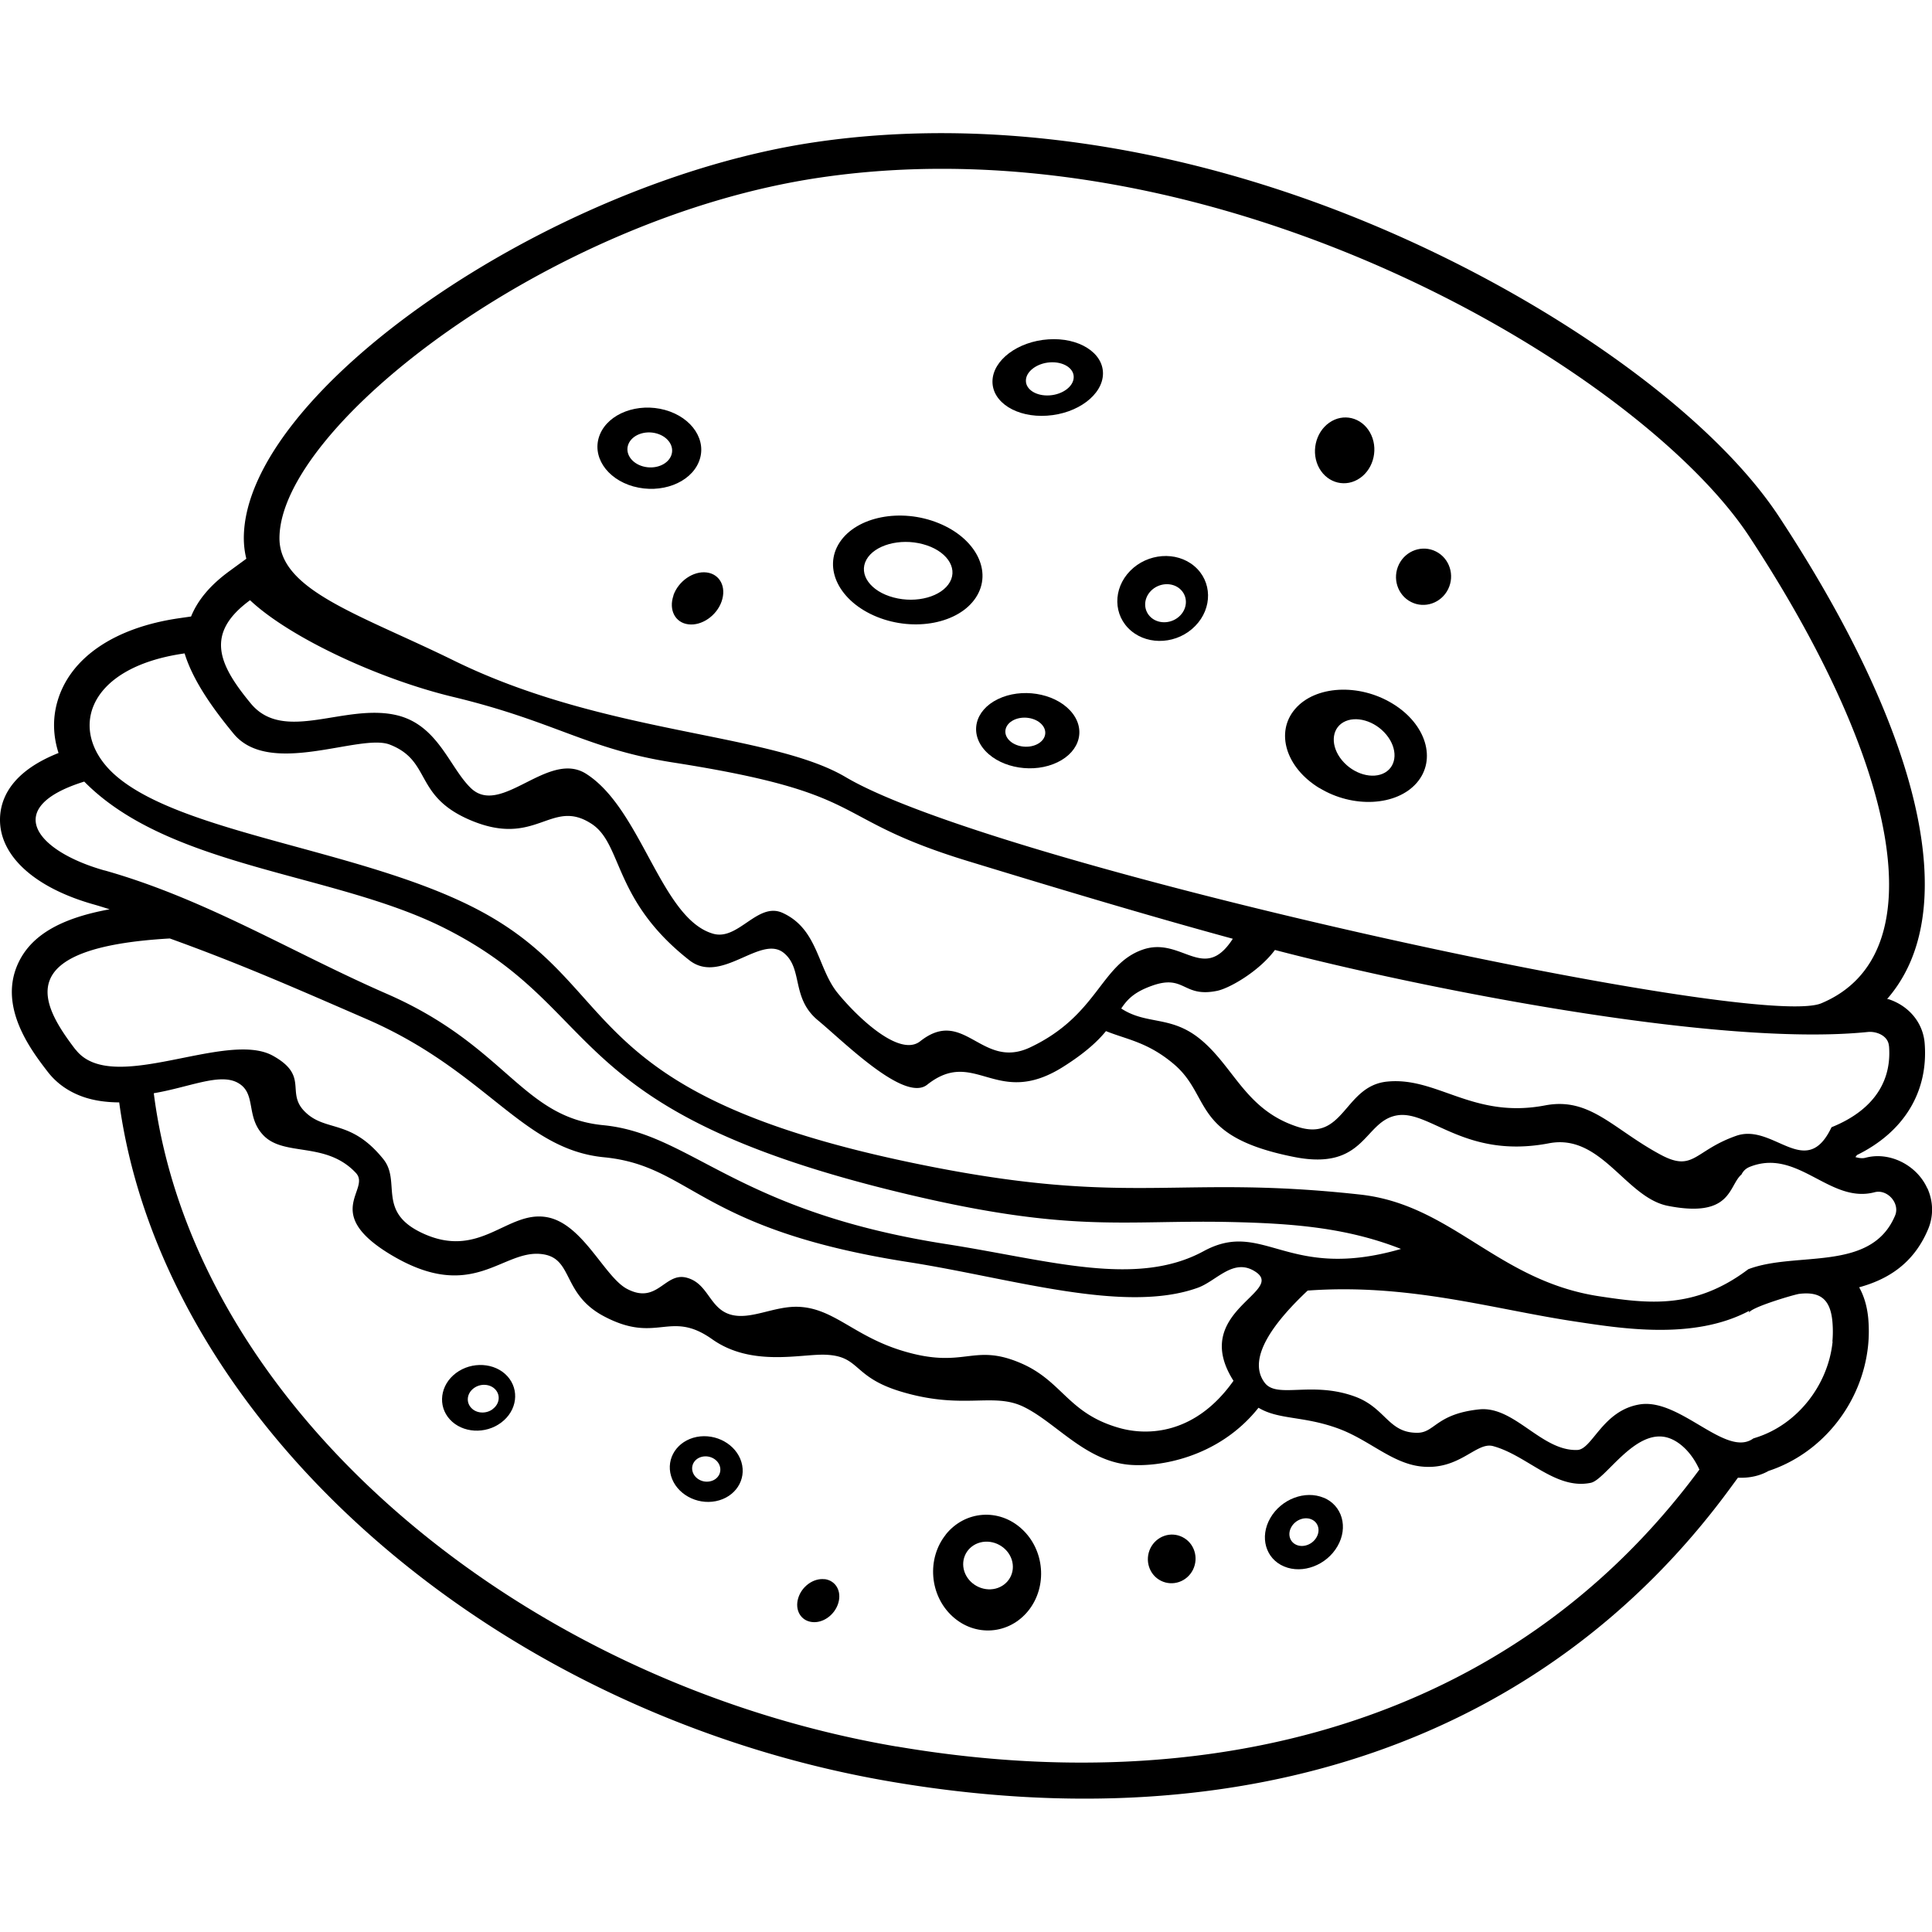 <svg xmlns="http://www.w3.org/2000/svg" id="uuid-09cf29d9-67df-47ef-adfe-4dea2076b605" data-name="Capa 1" viewBox="0 0 200 200"><defs/><path d="M47.2 142.14c-1.64 1.23-1.92 3.39-.63 4.8 1.29 1.41 3.68 1.56 5.32.32 1.64-1.23 1.92-3.38.63-4.8-1.29-1.41-3.68-1.55-5.32-.32Zm3.81 3.73c-.69.52-1.7.46-2.24-.14-.55-.6-.43-1.5.27-2.02.69-.52 1.7-.46 2.24.13.55.6.43 1.5-.27 2.02ZM72.12 148.75c-2.01.4-3.2 2.21-2.65 4.05.54 1.83 2.62 3 4.63 2.6 2.01-.4 3.2-2.21 2.65-4.05-.55-1.83-2.62-2.99-4.63-2.6Zm1.37 4.6c-.78.16-1.58-.29-1.79-1-.21-.71.25-1.41 1.03-1.56.78-.15 1.58.29 1.79 1 .21.71-.25 1.41-1.03 1.56ZM108.4 43.03c3.16-.21 5.75-2.16 5.78-4.34.03-2.18-2.51-3.78-5.66-3.56-3.16.21-5.75 2.16-5.78 4.34-.03 2.18 2.51 3.78 5.66 3.56Zm.3-5.52c1.37-.09 2.47.6 2.45 1.54-.01.94-1.13 1.79-2.5 1.88-1.37.09-2.47-.6-2.45-1.54.01-.94 1.14-1.79 2.5-1.88ZM123.73 64.8c1.81-1.85 1.76-4.63-.1-6.2-1.86-1.57-4.84-1.34-6.64.5-1.81 1.85-1.76 4.63.1 6.2 1.86 1.57 4.84 1.35 6.64-.5Zm-4.59-3.63c.81-.83 2.15-.93 2.98-.23.84.71.86 1.95.05 2.78-.81.83-2.15.93-2.98.23-.84-.71-.86-1.95-.05-2.78ZM65.59 50.36c2.83.78 5.85-.35 6.75-2.54.9-2.18-.66-4.59-3.49-5.38-2.83-.78-5.85.35-6.75 2.54-.9 2.19.66 4.59 3.48 5.38Zm-.53-4.4c.39-.94 1.69-1.43 2.91-1.09 1.22.34 1.89 1.38 1.5 2.32-.39.94-1.69 1.43-2.91 1.09-1.22-.34-1.89-1.38-1.5-2.32ZM102.02 77.75c1.7 1.81 5.04 2.33 7.45 1.16 2.41-1.16 2.99-3.57 1.29-5.38-1.7-1.81-5.04-2.33-7.45-1.16-2.41 1.16-2.99 3.57-1.29 5.38Zm2.93-3.22c.93-.45 2.22-.25 2.88.45.66.7.43 1.63-.5 2.08-.93.45-2.22.25-2.88-.45-.66-.7-.43-1.63.5-2.08ZM69.72 61.64c-.52 1.49.17 2.83 1.55 2.99 1.38.17 2.92-.9 3.43-2.37.52-1.49-.17-2.83-1.55-3-1.38-.17-2.92.89-3.44 2.37ZM85.37 163.48c-1.15-.14-2.37.73-2.74 1.96-.37 1.22.26 2.33 1.41 2.47 1.15.15 2.37-.73 2.74-1.96.37-1.23-.26-2.33-1.41-2.48ZM90.79 63.86c3.89 1.57 8.47.68 10.23-2 1.76-2.68.03-6.13-3.87-7.71-3.89-1.58-8.47-.68-10.23 2-1.76 2.68-.03 6.13 3.87 7.71Zm-1.1-5.92c.84-1.52 3.46-2.25 5.84-1.61 2.39.63 3.65 2.39 2.81 3.91-.84 1.52-3.45 2.25-5.84 1.61-2.39-.63-3.65-2.39-2.81-3.91ZM140.8 49.48c1.45-1.02 1.91-3.13 1.02-4.71-.89-1.58-2.78-2.03-4.22-1.01-1.45 1.02-1.91 3.13-1.03 4.71.89 1.58 2.78 2.03 4.23 1.01ZM146.08 62.32c1.4.71 3.12.11 3.83-1.33.71-1.44.15-3.19-1.26-3.9-1.4-.71-3.12-.11-3.83 1.33-.71 1.44-.15 3.19 1.26 3.9Z" class="uuid-17505234-26ff-4a60-8861-ecc117f1dbea"/><path d="M199.51 123.01c-1.08-2.4-3.9-3.83-6.39-3.16-.23.06-.53.08-1.05-.07.05-.07.11-.13.16-.21 4.87-2.39 7.41-6.55 7.01-11.58-.17-2.08-1.57-3.81-3.66-4.53-.07-.02-.15-.03-.22-.05 1.35-1.55 2.37-3.4 3.02-5.53 3.06-10.02-1.98-25.78-14.2-44.37-8.1-12.32-28.82-26.06-50.38-33.4-17.01-5.8-34.13-7.66-49.5-5.38-27.53 4.08-58.99 25.88-59.06 40.94 0 .77.09 1.49.26 2.17l-1.79 1.31c-1.95 1.43-3.24 2.97-3.93 4.67l-1.18.17c-6.74.96-11.36 4.1-12.66 8.64-.51 1.77-.44 3.58.12 5.32C1.16 79.89.03 82.69 0 84.79c-.05 3.81 3.59 7.14 9.82 8.87.52.15 1.02.31 1.53.47-5.17.94-8.17 2.75-9.48 5.61-2.07 4.51 1.37 9 3.03 11.16.95 1.25 2.23 2.14 3.78 2.67 1.16.39 2.39.54 3.66.55 3.81 27.98 28.95 54.44 62.76 65.96a110.49 110.49 0 0 0 17.1 4.35c36.9 6.3 67.7-4.39 86.71-30.1l1-1.36c1.31.06 2.38-.25 3.17-.7 5.58-1.84 9.71-7.03 10.31-13.03.09-.92.09-1.85.01-2.77-.13-1.35-.48-2.38-.94-3.21 2.88-.79 5.62-2.39 7.14-6.02.57-1.36.54-2.87-.08-4.24Zm-3.96-14.73c.35 4.34-2.4 6.99-5.95 8.41-2.65 5.58-6.01-.47-9.87.89-4.36 1.53-4.39 3.8-7.83 1.95-4.92-2.64-7.3-5.99-11.95-5.1-7.48 1.43-11.19-3.01-16.39-2.46-4.41.47-4.4 6.22-9.19 4.69-5.35-1.71-6.56-6.07-9.97-8.96-3.12-2.65-5.64-1.54-8.33-3.3.64-.96 1.36-1.72 3.25-2.38 3.35-1.17 3.14 1.28 6.68.55 1.3-.27 4.35-2.03 5.98-4.23 13.97 3.66 45.47 10.12 61.38 8.49.9-.09 2.1.39 2.18 1.44ZM84.84 18.39c41.48-6.14 84.99 20.02 96.25 37.16 15.33 23.32 19.54 43.25 7.45 48.31-6.85 2.87-85.51-14.26-100.99-23.41-7.83-4.63-24.93-4.38-40.59-12.08-9.71-4.77-18.06-7.25-18.03-12.68.05-11.58 27.93-33.16 55.91-37.3ZM25.88 62.13c4.11 3.87 13.33 8.16 21.01 10.01 10.62 2.55 13.83 5.39 22.77 6.79 20.9 3.27 15.75 5.69 30.57 10.22 8.72 2.66 18.11 5.5 27.39 8.03-3.01 4.67-5.29-.29-9.34 1.13-4.37 1.53-4.6 6.78-11.63 10.11-5.05 2.39-6.82-4.24-11.39-.63-2.16 1.71-6.57-2.57-8.53-4.97-2.12-2.59-2.03-6.64-5.72-8.32-2.58-1.17-4.58 2.9-7.18 2.16-5.4-1.54-7.41-12.92-13.16-16.56-3.93-2.49-8.8 4.5-11.93 1.48-2.19-2.11-3.38-6.47-7.58-7.52-5.4-1.34-11.74 2.95-15.2-1.24-3.33-4.03-4.79-7.24-.07-10.69ZM10.82 90.11c-7.09-2-10.72-6.52-2.1-9.2 8.84 8.97 25.82 9.42 37.22 15.13 17.1 8.56 11.63 18.97 48.04 27.6 17.03 4.04 22.35 2.63 33.28 2.86 6.47.14 12.11.56 17.77 2.79-11.81 3.42-14.21-3.15-20.43.23-6.99 3.8-16.05.92-26.63-.73-21.8-3.39-26.4-11.42-35.51-12.31-8.47-.82-10.04-8.2-22.42-13.6-9.81-4.28-18.77-9.83-29.23-12.78Zm-3 18.55C4.26 104 .95 98.1 17.58 97.15c7.22 2.61 12.47 4.91 20.45 8.38 12.37 5.4 16.03 13.45 24.5 14.27 9.11.89 9.7 7.45 31.5 10.85 10.59 1.65 22.34 5.4 29.96 2.66 1.96-.7 3.71-3.17 5.99-1.65 3.13 2.08-6.83 4.14-2.29 11.28-3.93 5.55-8.87 5.72-11.82 4.88-5.37-1.52-5.86-4.87-10.25-6.73-4.97-2.11-5.76.72-12.25-1.27-5-1.53-7.07-4.41-10.74-4.54-2.51-.09-4.95 1.41-7.02.8-2.2-.65-2.28-3.24-4.55-3.82-2.26-.58-3.01 2.83-6.16 1.16-2.32-1.23-4.55-6.71-8.24-7.41-4.18-.79-6.97 4.54-13.09 1.57-4.54-2.21-2.03-5.28-3.89-7.59-3.42-4.24-6.02-2.74-8.18-4.97-1.91-1.97.5-3.65-3.25-5.73-4.87-2.7-16.7 4.22-20.43-.65Zm84.99 72.14c-38.87-6.64-72.74-34.96-76.89-67.63 3.67-.62 6.76-2.09 8.64-1.11 2.06 1.08.81 3.51 2.72 5.48 2.16 2.23 6.47.58 9.56 3.88 1.6 1.71-3.59 4.12 3.59 8.45 8.6 5.18 11.58-.67 15.78-.03 3.14.47 1.97 4.1 6.27 6.4 5.57 2.97 6.83-.73 11.25 2.4 4.06 2.88 9.18 1.51 11.69 1.6 3.66.13 2.77 2.26 7.76 3.79 6.49 1.98 9.57.06 12.76 1.59 3.34 1.61 6.37 5.59 10.93 6.01 2.97.27 9.23-.65 13.41-5.9 2.1 1.26 4.61.83 8.2 2.13 3.24 1.17 5.59 3.62 8.64 3.95 3.97.43 5.69-2.58 7.44-2.11 3.54.96 6.46 4.56 10.12 3.8 1.53-.32 4.57-5.65 7.94-4.68 1.21.35 2.49 1.52 3.3 3.31-19.69 26.65-51.15 34.12-83.12 28.66Zm96.9-41.92c-.45 4.5-3.67 8.64-8.03 9.97l-.18.06c-2.81 2.04-7.55-4.18-11.73-3.53-3.88.61-4.93 4.67-6.49 4.72-3.71.14-6.52-4.59-10.17-4.2-4.41.47-4.58 2.39-6.34 2.42-3.07.05-3.3-2.59-6.54-3.76-4.48-1.62-8.03.27-9.31-1.42-1.97-2.61 1.27-6.55 4.45-9.54 10.44-.76 19.1 1.9 27.54 3.18 4.84.73 12.38 1.99 18.16-1.08v.21c0-.52 4.65-1.9 5.19-1.97 2.16-.26 3.22.55 3.43 2.87.06.69.06 1.38 0 2.06Zm6.47-13.05c-2.48 5.92-10.23 3.66-15.2 5.56-5.54 4.18-10.34 3.57-15.43 2.8-10.54-1.6-15.22-9.48-24.75-10.53-18.89-2.08-23.59 1.23-44.62-2.93-37.69-7.45-31.01-18.71-47.37-26.9-11.78-5.9-29.71-7.54-36.69-13.42-5.21-4.39-3.47-11.29 6.99-12.77.91 2.96 3.11 5.93 5.07 8.31 3.76 4.55 13.09-.07 16.17 1.13 4.34 1.69 2.48 5.26 8.2 7.76 6.99 3.05 8.47-2.32 12.7.45 3.23 2.12 2.2 7.92 10.12 14.12 3.29 2.57 7.37-2.7 9.76-.77 2.03 1.64.74 4.67 3.55 6.99 2.72 2.25 8.95 8.52 11.3 6.66 4.96-3.93 7.13 2.5 14.04-1.83 2.32-1.46 3.62-2.68 4.47-3.72 2.18.88 4.34 1.14 7.03 3.42 3.95 3.35 1.74 7.49 12.45 9.61 7.43 1.47 7.18-3.74 10.67-4.31 3.39-.55 7.04 4.56 15.72 2.89 5.41-1.03 7.93 5.62 12.3 6.48 6.64 1.3 6.26-2.09 7.62-3.25.16-.32.41-.61.86-.79 4.98-1.98 8.26 3.86 12.92 2.63 1.31-.35 2.65 1.14 2.12 2.41Z" class="uuid-17505234-26ff-4a60-8861-ecc117f1dbea"/><path d="M137.03 155.05c-1.92-.81-4.4.13-5.53 2.1-1.13 1.96-.49 4.21 1.43 5.01 1.92.81 4.4-.13 5.53-2.1 1.13-1.96.49-4.21-1.43-5.02Zm-.75 4.1c-.42.73-1.35 1.08-2.06.78-.72-.3-.96-1.14-.53-1.87.42-.73 1.35-1.08 2.06-.78.72.3.96 1.14.53 1.87ZM122.41 159.12c-1.22-.62-2.7-.1-3.32 1.15-.61 1.25-.13 2.76 1.09 3.37 1.22.61 2.7.1 3.32-1.15.61-1.25.13-2.76-1.09-3.37ZM97.91 158.86c-1.99 2.49-1.69 6.28.67 8.45 2.36 2.18 5.89 1.91 7.88-.58 1.99-2.49 1.69-6.28-.68-8.45-2.36-2.18-5.89-1.91-7.88.58Zm5.16 5.59c-1.35.34-2.8-.45-3.24-1.77-.43-1.32.31-2.66 1.66-3.01 1.35-.34 2.8.45 3.24 1.77.43 1.32-.31 2.66-1.66 3.01ZM136.58 81.57c3.47 2.12 7.99 1.88 10.08-.53s.97-6.09-2.5-8.2c-3.47-2.12-7.99-1.88-10.08.54-2.09 2.41-.97 6.09 2.5 8.2Zm2.48-6.8c1.27-.73 3.26-.16 4.45 1.28 1.19 1.44 1.12 3.2-.14 3.93-1.27.73-3.26.16-4.45-1.28-1.19-1.44-1.12-3.2.14-3.93Z" class="uuid-17505234-26ff-4a60-8861-ecc117f1dbea"/></svg>